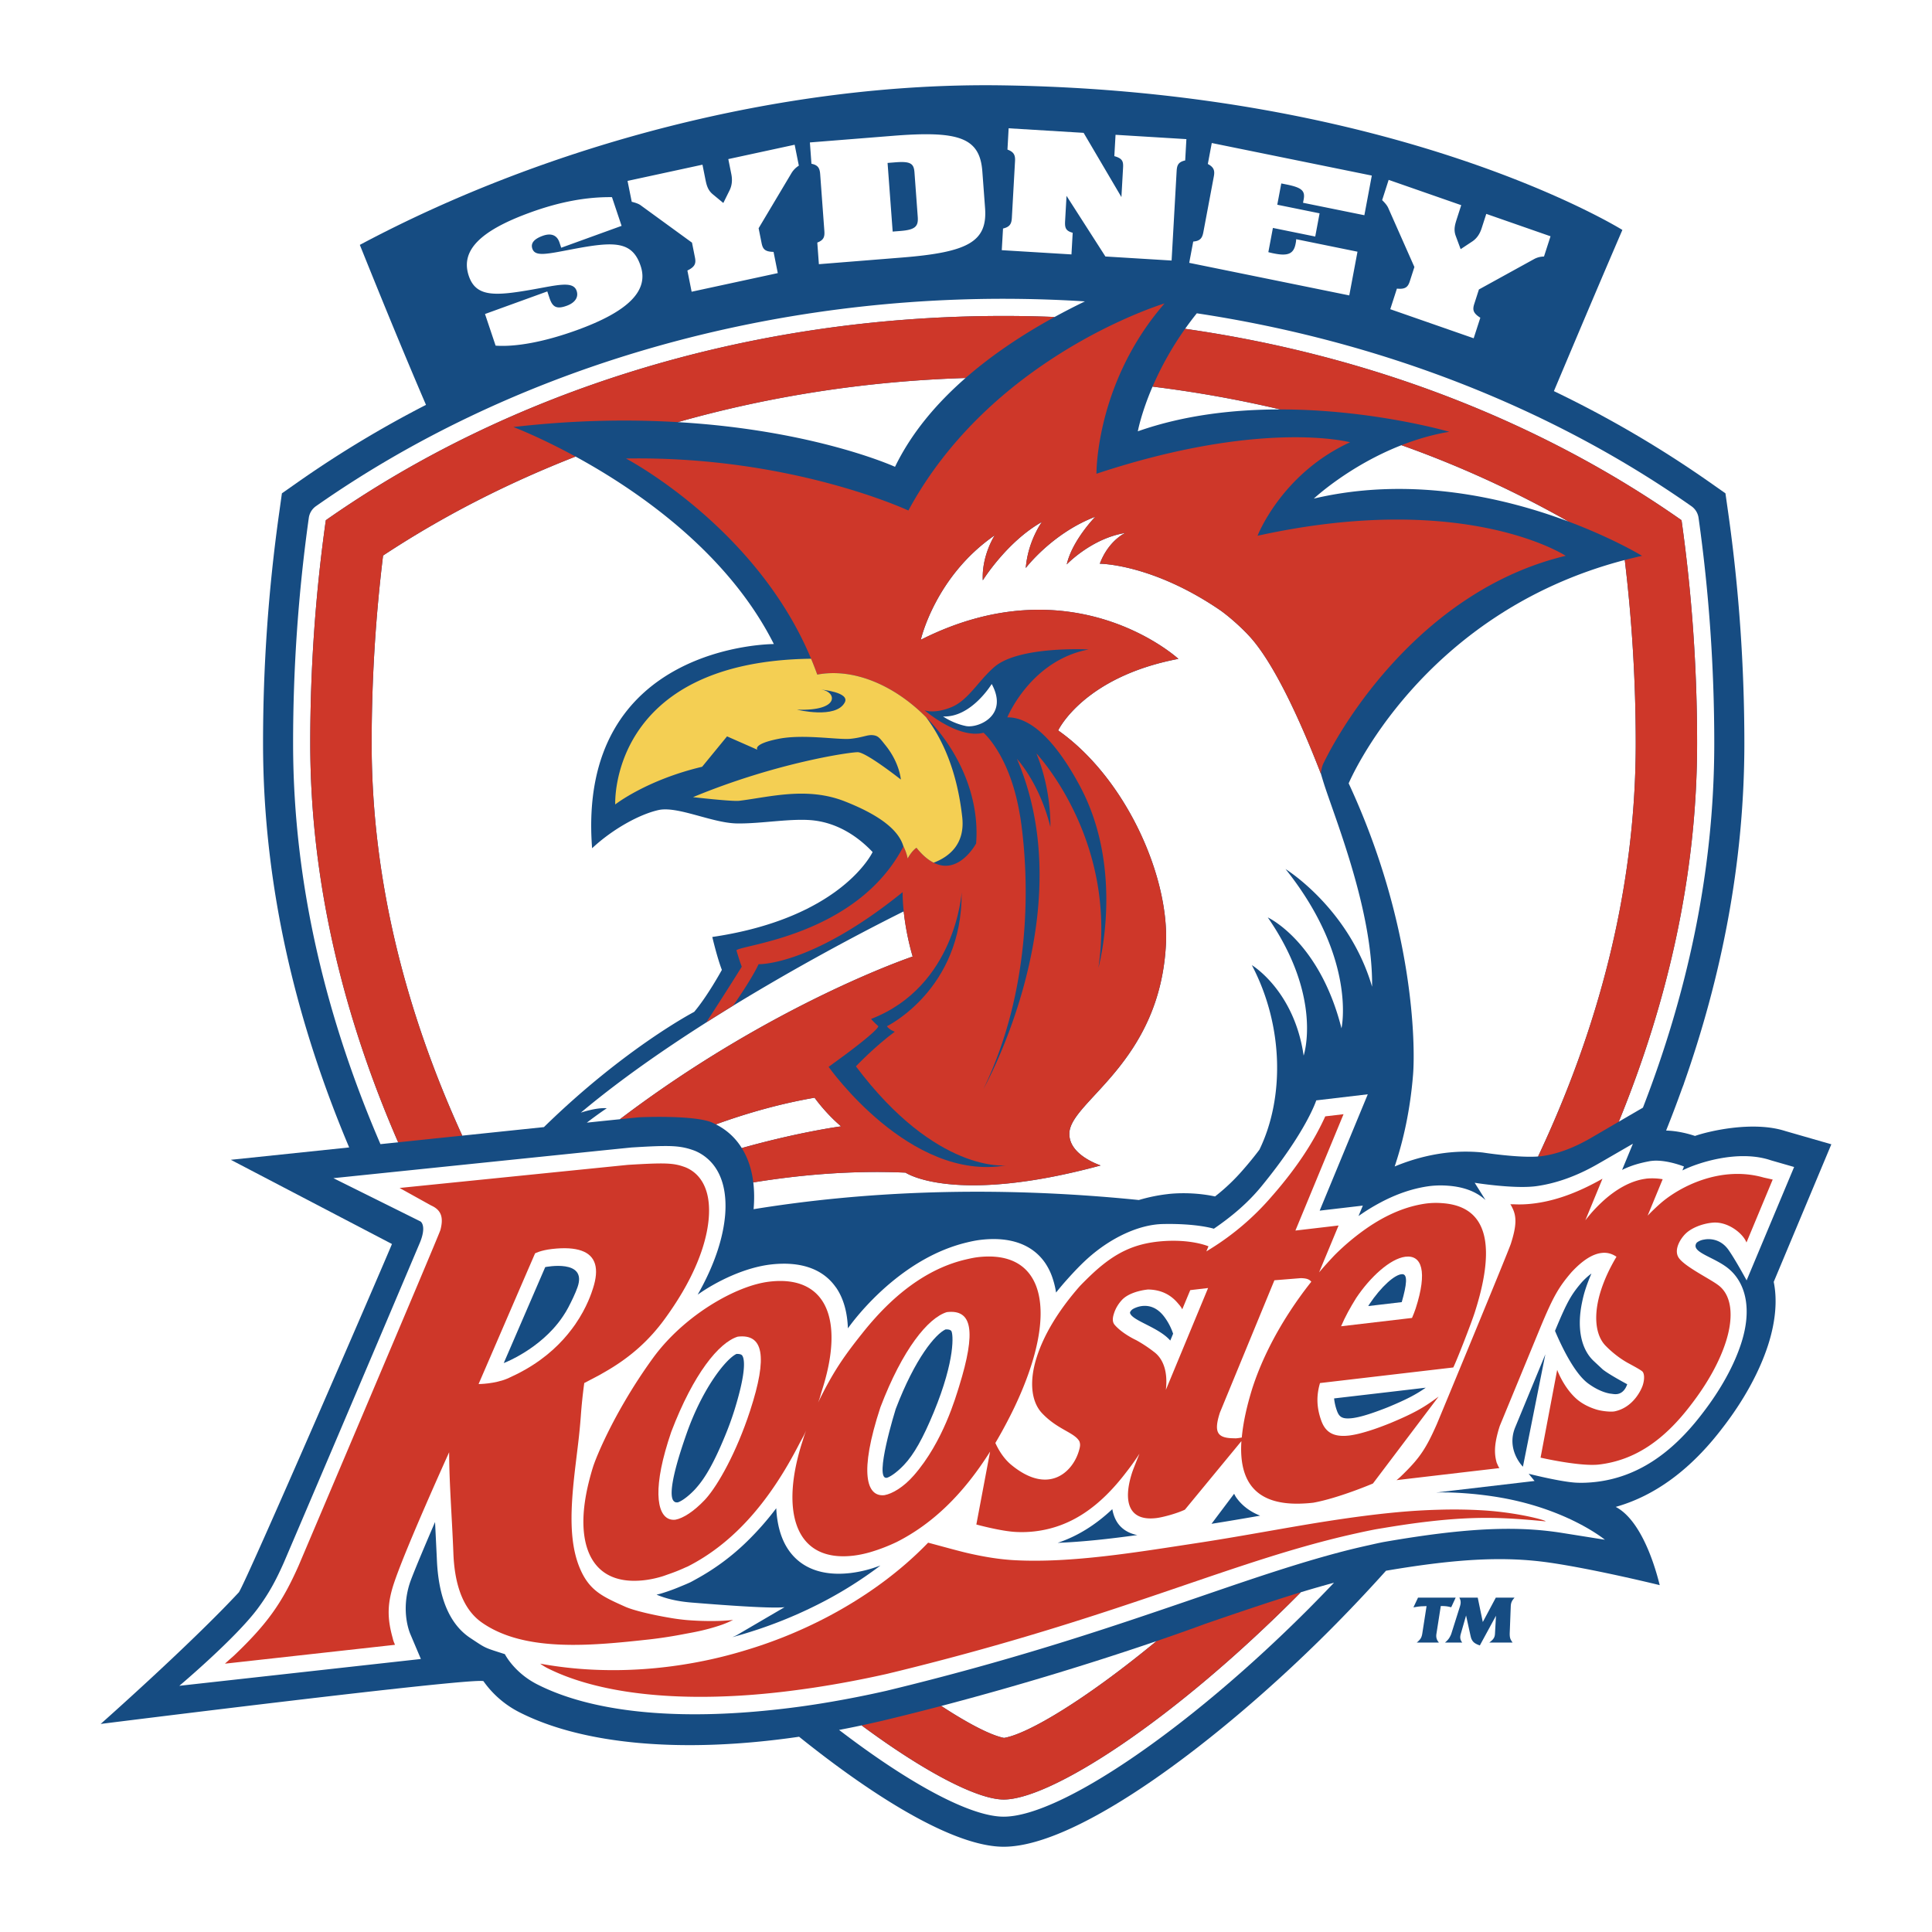 <svg xmlns="http://www.w3.org/2000/svg" width="2500" height="2500" viewBox="0 0 192.756 192.756"><g fill-rule="evenodd" clip-rule="evenodd"><path fill="#fff" d="M0 0h192.756v192.756H0V0z"/><path d="M144.787 160.357l.447-.963h-3.756l-.459.971.172-.024c.297-.052.416-.062.506-.07l.039-.007.434-.017.158-.006-.428 2.751c-.061.364-.158.543-.469.818l-.084.068h2.215c-.02-.025-.037-.042-.057-.073a.919.919 0 0 1-.209-.594c0-.066.006-.141.02-.22l.432-2.759h.121c.385.014.5.025.809.099l.109.026zM147.939 161.831l-.506-2.437h-1.836c.012.025.023.051.037.076a.863.863 0 0 1 .096.401c0 .115-.023.245-.076.417l-.854 2.703c-.029.094-.098.24-.188.396-.078.127-.182.26-.367.423-.023.026-.055.043-.08.068h1.727c-.018-.025-.037-.048-.057-.073a.805.805 0 0 1-.146-.449c0-.107.018-.223.061-.364l.52-1.813.43 1.955.049.209.02.062a.552.552 0 0 0 .059.149c.117.252.289.404.65.549l.127.048.039.014 1.611-2.962-.1 1.79c-.018.345-.129.543-.48.818-.031.026-.062.052-.09.068h2.33c-.018-.025-.041-.042-.049-.068-.182-.253-.242-.423-.242-.818l.104-2.703c.014-.354.088-.547.316-.818a.977.977 0 0 1 .059-.076h-1.865l-1.299 2.435z" fill="#164c82"/><path d="M182.713 114.166l-4.59-1.321c-3.309-1.068-7.848.07-9.012.488-.641-.213-1.713-.506-2.883-.537a119.05 119.05 0 0 0 1.59-4.191l.186-.484-.01.008c3.67-10.407 6.041-21.822 6.041-33.971 0-7.699-.541-15.409-1.6-22.916l-.287-2.022-1.672-1.174a110.046 110.046 0 0 0-15.443-9.024c2.156-5.108 4.412-10.465 6.832-16.081 0 0-22.246-13.892-62.08-14.428-21.703-.291-45.178 5.939-63.885 15.919 2.141 5.32 4.321 10.659 6.601 15.962a108.654 108.654 0 0 0-12.7 7.651l-1.675 1.174-.282 2.022a164.281 164.281 0 0 0-1.599 22.916c0 14.648 3.499 28.26 8.591 40.322l-11.808 1.234 16.078 8.401c-.808 1.979-14.563 33.774-15.278 34.754-4.928 5.292-13.785 13.129-13.785 13.129s37.019-4.646 38.188-4.27a9.842 9.842 0 0 0 3.598 3.109c6.318 3.214 16.241 4.14 27.896 2.439 7.817 6.279 15.586 10.975 20.414 10.975 7.549 0 21.725-10.796 32.42-21.493a155.836 155.836 0 0 0 5.723-6.045c7.283-1.239 11.959-1.443 16.377-.799 4.529.661 10.934 2.237 10.934 2.237-.035-.029-1.346-6.217-4.393-7.807 3.932-1.106 7.516-3.751 10.666-7.894 2.102-2.713 3.678-5.586 4.545-8.28.75-2.345.922-4.49.553-6.274l5.749-13.729z" fill="#164c82"/><path d="M100.139 179.539c-2.539 0-7.733-2.626-14.177-7.396-.757.161-1.503.311-2.248.452 6.99 5.346 13.078 8.655 16.425 8.655 5.611 0 18.354-8.67 30.301-20.615.814-.816 1.705-1.731 2.654-2.726-1.088.293-2.193.612-3.309.951-12.857 12.992-25.015 20.679-29.646 20.679zM118.238 32.806c18.756 2.675 35.756 9.436 49.529 19.097a159.12 159.12 0 0 1 1.553 22.255c0 13.306-3.021 26.032-7.814 37.755l2.41-1.403c4.27-11.009 7.117-23.249 7.117-36.352 0-7.564-.529-15.132-1.568-22.495a1.707 1.707 0 0 0-.715-1.161c-14.109-9.902-31.172-16.499-49.344-19.244a33.425 33.425 0 0 0-1.168 1.548zM39.725 113.969c-5.341-12.285-8.77-25.723-8.77-39.812 0-7.638.54-15.079 1.553-22.255 18.089-12.691 41.744-20.379 67.63-20.379 1.705 0 3.4.034 5.082.102a67.095 67.095 0 0 1 3.025-1.556 130.89 130.89 0 0 0-8.107-.259c-25.226 0-49.595 7.348-68.616 20.692a1.715 1.715 0 0 0-.712 1.163 161.74 161.74 0 0 0-1.567 22.492c0 14.544 3.569 28.054 8.715 39.994.583-.058 1.173-.121 1.767-.182z" fill="#fff"/><path d="M139.146 116.38c1.992-.827 5.121-1.771 8.779-1.395 0 0 3.549.553 5.529.397 5.857-12.429 9.744-26.343 9.744-41.226 0-6.132-.373-12.263-1.094-18.284-20.449 5.332-27.547 22.283-27.547 22.283 6.523 14.036 6.664 26.123 6.422 29.08-.278 3.432-.936 6.471-1.833 9.145zM156.49 52.035a105.31 105.31 0 0 0-16.664-7.619c-5.248 2.05-8.744 5.328-8.744 5.328 9.799-2.307 19.209-.036 25.408 2.291zM114.99 38.573c-1.141 2.651-1.469 4.459-1.469 4.459 4.652-1.638 9.627-2.183 14.211-2.183a119.024 119.024 0 0 0-12.742-2.276zM115.383 163.735a314.881 314.881 0 0 1-21.474 6.47c2.831 1.853 5.021 2.948 6.265 3.187 2.355-.382 8.101-3.788 15.209-9.657zM96.333 37.714c-9.864.305-19.534 1.805-28.707 4.403 13.666.802 21.67 4.457 21.67 4.457 1.63-3.361 4.106-6.299 7.037-8.86zM38.219 55.427a154.647 154.647 0 0 0-1.139 18.73c0 13.97 3.576 27.185 9.038 39.145 2.866-.3 5.663-.59 8.15-.851 8.094-7.907 14.99-11.496 14.99-11.496 1.333-1.571 2.763-4.188 2.763-4.188-.478-1.24-.955-3.285-.955-3.285C84.013 91.578 87.06 85.01 87.06 85.01c-1.599-1.694-3.57-2.855-5.761-3.141-2.188-.285-5.33.333-7.803.285s-5.902-1.76-7.806-1.333c-1.902.429-4.564 1.893-6.616 3.808-1.571-20.417 18.134-20.371 18.134-20.371-4.629-9.198-13.684-15.381-19.784-18.707-6.824 2.666-13.28 5.962-19.205 9.876zM61.849 111.666c15.232-11.55 29.207-16.232 29.207-16.232a26.447 26.447 0 0 1-.893-4.505c-3.954 1.963-21.001 10.653-32.215 20.082 0 0 1.559-.536 2.59-.439 0 0-.741.479-1.991 1.435 1.316-.138 2.437-.253 3.302-.341z" fill="#fff"/><path d="M136.893 98.447c.09-7.453-3.582-16.502-4.76-20.12a47.726 47.726 0 0 1-.344-1.127v.003c-2.252-5.837-4.723-10.949-6.912-13.477-.928-1.072-2.389-2.335-3.242-2.914-6.75-4.572-11.906-4.569-11.906-4.569.887-2.347 2.553-3.072 2.553-3.072-3.377.539-5.852 3.141-5.852 3.141.553-2.412 2.854-4.76 2.854-4.76-4.312 1.649-6.941 5.118-6.941 5.118.217-2.706 1.611-4.595 1.611-4.595-3.488 1.954-5.898 5.823-5.898 5.823-.127-2.474 1.188-4.49 1.188-4.49-5.95 4.109-7.376 10.424-7.376 10.424 15.261-7.71 25.702 1.904 25.702 1.904-9.488 1.807-11.996 7.139-11.996 7.139 6.76 4.758 11.115 14.604 10.75 21.39-.629 11.734-9.383 15.542-9.627 18.707-.121 1.638 1.537 2.726 3.113 3.308-14.701 3.984-19.464.715-19.464.715-5.281-.234-10.438.203-15.188.977.099.831.11 1.723.029 2.669 10.862-1.766 23.772-2.395 38.438-.915a16.67 16.67 0 0 1 2.873-.59s2.186-.309 4.727.234a19.743 19.743 0 0 0 2.805-2.672 33.478 33.478 0 0 0 1.623-1.994c2.482-5.105 2.451-12.307-.756-18.413 0 0 4.225 2.525 5.168 9.028 0 0 1.963-5.78-3.578-13.787 0 0 5.15 2.356 7.352 11.062 0 0 1.572-6.922-5.578-15.886-.003-.001 6.329 3.891 8.632 11.739z" fill="#fff"/><path d="M74.006 114.542c5.784-1.625 9.91-2.166 9.91-2.166-1.565-1.32-2.646-2.856-2.646-2.856-3.397.588-6.699 1.52-9.848 2.661a6.34 6.34 0 0 1 2.584 2.361zM53.117 28.886c2.488-.435 4.072-.887 4.414.136.22.649-.187 1.197-.989 1.485-1.104.404-1.446.04-1.726-.797l-.211-.635-6.216 2.253 1.059 3.157c1.965.139 4.781-.345 8.097-1.545 5.141-1.861 7.205-3.932 6.372-6.408-.845-2.524-2.68-2.449-6.79-1.672-2.621.5-3.739.765-4.016-.054-.181-.542.172-.966 1.03-1.276.828-.303 1.429-.084 1.678.661l.174.525 6.024-2.183-.96-2.864c-2.551-.031-5.233.471-8.137 1.525-5.112 1.853-6.981 3.849-6.15 6.326.715 2.14 2.63 2.018 6.347 1.366zM63.969 20.518l5.072 3.691.294 1.477c.121.593.008.935-.754 1.303l.423 2.117 8.596-1.858-.423-2.118c-.87-.014-1.076-.289-1.194-.881l-.296-1.477 3.29-5.519a2.25 2.25 0 0 1 .724-.726l-.418-2.087-6.62 1.432.3 1.493c.116.577.073 1.107-.158 1.593l-.639 1.294-1.076-.889c-.502-.43-.61-.958-.728-1.551l-.276-1.381-7.476 1.618.419 2.084c.404.099.726.212.94.385zM81.83 17.386l.415 5.64c.045.59-.048.926-.703 1.175l.158 2.158 8.287-.664c6.622-.528 8.542-1.587 8.293-4.939l-.271-3.643c-.248-3.37-2.298-4.092-8.92-3.562l-8.286.661.155 2.126c.685.141.826.46.872 1.048zm7.511-1.192c1.517-.12 1.832.133 1.896 1l.327 4.446c.069.931-.229 1.285-1.717 1.403l-.785.062-.509-6.849.788-.062zM107.023 23.223c-.723-.192-.791-.525-.758-1.163l.143-2.519 3.879 6.049 6.604.404.502-8.919c.035-.573.143-.912.854-1.067l.119-2.127-7.068-.432-.121 2.129c.838.232.906.548.871 1.169l-.164 2.915-3.77-6.408-7.482-.455-.117 2.126c.66.238.789.574.754 1.165l-.316 5.647c-.033.588-.199.907-.881 1.062l-.125 2.161 6.953.423.123-2.16zM134.617 29.473l.82-4.361-6.117-1.246c-.004.17-.029.314-.055.441-.184.982-.715 1.274-2.152.982a6.985 6.985 0 0 1-.57-.132l.455-2.416 4.223.859.434-2.316-4.221-.858.4-2.124.574.115c1.494.305 1.816.639 1.66 1.475l-.066.339 6.121 1.242.742-3.956-15.967-3.248-.393 2.093c.623.325.709.678.596 1.257l-1.043 5.549c-.109.579-.312.873-1.01.932l-.334 1.771-.064.353 15.967 3.249zM141.115 26.638l-.461 1.432c-.186.575-.449.81-1.283.725l-.664 2.054 8.322 2.9.664-2.05c-.746-.469-.787-.811-.602-1.387l.461-1.432 5.518-3.039c.295-.155.602-.24.975-.248l.652-2.019-6.41-2.235-.467 1.446c-.18.56-.475.992-.908 1.291l-1.182.783-.494-1.333c-.229-.633-.062-1.144.121-1.72l.43-1.336-7.24-2.524-.65 2.022c.305.296.525.562.629.825l2.589 5.845z" fill="#fff"/><path d="M169.25 124.028c.059-.097.391-.311.779-.356-.002 0 1.447-.358 2.424 1.031.715 1.019 1.807 3.041 1.807 3.041l4.74-11.313-2.299-.661c-3.316-1.135-7.49.306-8.848 1.006l.156-.393s-1.629-.663-3.035-.576c-.135.011-.273.022-.406.048-.908.17-1.816.41-2.732.87l1.08-2.615-.631.364-2.498 1.445-.342.195c-2.176 1.258-4.273 1.977-6.225 2.237-.373.048-.805.07-1.258.073-2.148.012-4.832-.418-4.832-.418l1.082 1.726c-1.025-.949-2.389-1.336-3.75-1.433a9.16 9.16 0 0 0-1.854.04c-1.641.221-3.275.779-4.908 1.652-.719.384-1.443.824-2.162 1.336l.432-1.043-4.307.503 4.801-11.609-5.141.607s-.977 3.1-5.48 8.59c-1.371 1.67-2.975 3.009-4.736 4.215 0 0-1.691-.543-5.115-.467-2.357.054-5.182 1.359-7.512 3.465-.68.613-1.387 1.364-1.971 2.017a27.734 27.734 0 0 0-1.145 1.354 8.44 8.44 0 0 0-.338-1.407 6.108 6.108 0 0 0-.744-1.538c-1.275-1.861-3.504-2.663-6.449-2.313-.51.059-.981.164-1.432.274-2.988.729-5.523 2.332-7.476 3.956-2.7 2.245-4.279 4.533-4.329 4.598-.059-1.621-.443-2.996-1.175-4.063-.022-.031-.048-.054-.067-.085-1.286-1.797-3.482-2.547-6.383-2.231-2.636.291-5.477 1.683-7.366 3.02.867-1.522 1.542-3.022 2.015-4.481.409-1.269.649-2.461.734-3.557.07-.957.02-1.841-.15-2.632-.263-1.22-.813-2.211-1.632-2.914a4.524 4.524 0 0 0-1.251-.774c-.958-.358-1.729-.488-3.168-.471-.788.008-1.774.059-3.104.141-.15 0-29.787 3.064-29.787 3.064s7.357 3.654 8.207 4.078l.486.242s.39.238.231 1.147c-.045.263-.13.573-.291.963l-1.144 2.702a9423.711 9423.711 0 0 1-12.421 29.193c-.824 1.861-1.522 3.129-2.606 4.598-2.217 2.993-7.832 7.724-7.832 7.724l24.099-2.675-1.045-2.468c-.099-.231-.954-2.305-.07-5.069.271-.844 1.706-4.225 2.53-6.129l.178 3.658c.144 3.807 1.231 6.523 3.344 7.916 1.607 1.062 1.327.929 3.443 1.609 0 0 .92 1.842 3.228 3.014 5.32 2.711 13.389 3.566 22.96 2.604a86.96 86.96 0 0 0 6.348-.861c1.799-.308 3.635-.672 5.505-1.096.833-.201 1.646-.401 2.448-.602 11.643-2.918 20.319-5.877 27.377-8.286.896-.308 1.799-.615 2.697-.924 4.287-1.468 8.568-2.914 12.646-3.995a71.015 71.015 0 0 1 2.941-.712c.51-.114 1.014-.232 1.514-.328 1.133-.198 2.199-.37 3.209-.52 6.643-.988 10.855-.982 14.58-.393l4.297.684s-3.938-3.265-11.223-4.335a36.887 36.887 0 0 0-4.025-.373 24.176 24.176 0 0 0-1.592-.003l1.756-.206 8.066-.946-.588-.72s3.098.788 4.684.887c.656.039 1.377.003 2.049-.076 3.992-.472 7.465-2.708 10.605-6.838 1.812-2.344 3.158-4.774 3.877-7.018 1.059-3.293.48-5.849-1.137-7.301-1.4-1.262-3.927-1.706-3.343-2.663z" fill="#fff"/><path d="M143.494 150.628a48.961 48.961 0 0 1 4.666.073c3.748.257 6.549 1.128 5.961 1.074-3.535-.325-6.453-.571-11.59.025-1.33.151-2.812.366-4.49.646-.287.048-.568.093-.869.146-.625.122-1.244.251-1.859.39-3.877.854-7.627 1.988-11.646 3.315-8.809 2.912-18.92 6.741-34.488 10.538-.218.05-.43.104-.647.157a105.182 105.182 0 0 1-7.359 1.387c-.778.116-1.54.22-2.291.315a79.592 79.592 0 0 1-4.096.413c-8.904.649-15.75-.454-20.167-2.677a5.247 5.247 0 0 1-.726-.449c1.703.311 3.484.52 5.346.604 3.937.179 7.874-.194 11.667-1.027a45.556 45.556 0 0 0 3.429-.898 45.784 45.784 0 0 0 8.172-3.321c3.858-2.022 7.303-4.539 10.091-7.428 1.311.347 3.083.848 4.089 1.072 1.483.334 2.993.596 4.575.679 5.68.296 12.176-.803 18.105-1.704 2.645-.4 5.305-.872 7.959-1.335 1.176-.206 2.354-.409 3.525-.604 2.035-.333 4.062-.638 6.08-.881a91.27 91.27 0 0 1 2.453-.263c1.38-.126 2.749-.21 4.11-.247zM113.357 133.706c.455.254.955.548 1.76 1.16.988.721 1.404 2.068 1.201 3.803l3.885-9.368.328-.794-1.779.209-.102.243-.697 1.675c-.109-.24-.271-.424-.432-.604-.77-.927-1.789-1.361-2.98-1.376 0 0-1.791.142-2.629 1.068a3.586 3.586 0 0 0-.766 1.307c-.156.472-.18.87.068 1.155.774.898 2.143 1.522 2.143 1.522zM123.178 143.497c.146.034.717-.076.717-.076.127-1.418.473-3.044 1.045-4.891.791-2.46 2.061-5.098 3.754-7.688a38.068 38.068 0 0 1 2.135-2.963c-.191-.237-.449-.342-1.037-.359l-2.643.213-5.438 13.202c-.645 2.001-.256 2.566 1.467 2.562z" fill="#fff"/><path d="M46.118 113.302c-5.462-11.96-9.038-25.174-9.038-39.145 0-6.279.385-12.568 1.139-18.73 5.925-3.914 12.38-7.21 19.204-9.875-3.62-1.974-6.202-2.946-6.202-2.946 6.103-.707 11.602-.773 16.405-.489 9.173-2.598 18.843-4.098 28.707-4.403 2.678-2.341 5.733-4.363 8.887-6.089a127.7 127.7 0 0 0-5.082-.102c-25.886 0-49.542 7.688-67.63 20.379a159.12 159.12 0 0 0-1.553 22.255c0 14.089 3.429 27.526 8.77 39.812 2.108-.222 4.27-.448 6.393-.667zM115.383 163.735c-7.107 5.868-12.854 9.274-15.209 9.656-1.244-.238-3.434-1.334-6.265-3.187-1.848.485-3.751.966-5.697 1.433-.756.181-1.505.344-2.25.505 6.444 4.771 11.638 7.396 14.177 7.396 4.631 0 16.789-7.688 29.646-20.679-3.119.952-6.328 2.051-9.482 3.132 0 .001-1.809.679-4.92 1.744zM127.732 40.849c9.244.002 16.865 2.231 16.865 2.231-1.705.282-3.301.765-4.771 1.336a105.22 105.22 0 0 1 16.664 7.619c4.52 1.695 7.338 3.421 7.338 3.421-.588.129-1.158.271-1.723.417a154.103 154.103 0 0 1 1.094 18.284c0 14.883-3.887 28.797-9.744 41.226.09-.006.184-.015.268-.022 1.531-.189 3.205-.787 4.969-1.805l2.814-1.644c4.793-11.723 7.814-24.449 7.814-37.755 0-7.638-.539-15.079-1.553-22.255-13.773-9.661-30.773-16.422-49.529-19.097a31.89 31.89 0 0 0-3.248 5.767c4.319.534 8.574 1.294 12.742 2.277z" fill="#ce3729"/><path d="M90.629 50.934s-11.678-5.473-28.177-5.188c0 0 12.978 6.79 18.47 19.975a34 34 0 0 1 .616 1.584c3.688-.695 7.754 1.118 10.853 4.248 3.203 3.233 5.367 7.868 4.996 12.602 0 0-1.706 3.202-4.236 1.917-.539-.271-1.113-.739-1.714-1.49 0 0-.429.251-.881 1.072 0 0-.09-.573-.415-1.214l-.003.003c-4.654 8.943-16.281 9.819-16.663 10.373 0 0 .336 1.159.531 1.63 0 0-1.26 2.052-3.533 5.543l2.689-1.675s1.867-2.666 2.522-4.118c0 0 5.219.219 14.374-7.187 0 0-.022.717.105 1.92.121 1.135.37 2.697.893 4.505 0 0-13.975 4.682-29.207 16.232 1.178-.121 1.875-.191 1.929-.194 0 0 5.224-.248 7.17.482.164.068.319.147.475.227 3.148-1.142 6.45-2.073 9.848-2.661 0 0 1.082 1.536 2.646 2.856 0 0-4.126.541-9.91 2.166.602.965.992 2.118 1.149 3.428 4.75-.773 9.907-1.211 15.188-.977 0 0 4.764 3.27 19.464-.715-1.576-.582-3.234-1.67-3.113-3.308.244-3.165 8.998-6.973 9.627-18.707.365-6.786-3.99-16.631-10.75-21.39 0 0 2.508-5.333 11.996-7.139 0 0-10.441-9.614-25.702-1.904 0 0 1.426-6.315 7.376-10.424 0 0-1.314 2.017-1.188 4.49 0 0 2.41-3.869 5.898-5.823 0 0-1.395 1.889-1.611 4.595 0 0 2.629-3.469 6.941-5.118 0 0-2.301 2.348-2.854 4.76 0 0 2.475-2.602 5.852-3.141 0 0-1.666.725-2.553 3.072 0 0 5.156-.003 11.906 4.569.854.579 2.314 1.842 3.242 2.914 2.189 2.528 4.66 7.64 6.912 13.477v-.003c0-.008.027-.616.279-1.09 2.623-5.357 10.709-17.445 24.146-20.655 0 0-9.998-6.569-30.746-2 0 0 2.381-6.188 9.23-9.328 0 0-8.738-2.347-25.301 3.14 0 0-.049-4.036 1.977-9.088a28.147 28.147 0 0 1 3.195-5.849 27.71 27.71 0 0 1 1.211-1.567c.133-.164.266-.324.406-.486 0 0-.418.125-1.154.396-.779.286-1.924.737-3.299 1.373a52.114 52.114 0 0 0-9.465 5.637c-4.204 3.17-8.527 7.497-11.637 13.253zM64.811 163.563a45.414 45.414 0 0 0 3.477-.54c.415-.079.827-.149 1.248-.24a20.347 20.347 0 0 0 2.198-.584 9.52 9.52 0 0 0 1.409-.579 17.57 17.57 0 0 1-1.893.109 29.484 29.484 0 0 1-2.697-.093 20.551 20.551 0 0 1-1.897-.257c-1.567-.269-3.428-.695-4.284-1.079-2.276-1.02-3.596-1.602-4.544-3.894-.697-1.689-.862-3.686-.791-5.793.048-1.412.198-2.872.37-4.324l.286-2.366a62.17 62.17 0 0 0 .254-2.621 50.88 50.88 0 0 1 .345-3.317l1.507-.791c.136-.074.263-.152.396-.227 2.703-1.522 4.668-3.307 6.312-5.632.224-.311.433-.615.636-.92 1.363-2.036 2.333-3.984 2.934-5.84.361-1.122.571-2.167.641-3.121.071-.975-.005-1.853-.238-2.599-.353-1.135-1.056-1.969-2.1-2.397-.062-.022-.122-.045-.181-.064-1.065-.37-1.926-.396-5.542-.176-.034 0-22.791 2.305-22.791 2.305s3 1.669 3.161 1.754c1.067.479 1.217 1.279.912 2.44-.13.499-14.134 33.46-14.134 33.46-1.655 3.742-3.138 5.844-6.484 9.026-.316.279-.562.49-.878.782l16.968-1.882c-.102-.24-.178-.414-.229-.66-.559-1.996-.567-3.448.153-5.572 1.211-3.587 5.476-12.979 5.476-12.979.008 3.112.285 6.476.423 10.062.101 2.736.776 5.487 2.85 6.933 4.284 2.995 11 2.301 16.727 1.676z" fill="#ce3729"/><path d="M140.529 136.954l4.465-.522c.357-.706 1.799-4.42 2.137-5.474.732-2.276 1.1-4.185 1.125-5.744.051-3.265-1.426-4.971-4.355-5.174a7.775 7.775 0 0 0-1.58.031c-2.018.268-4.008 1.118-5.969 2.474a23.678 23.678 0 0 0-3.174 2.655 42.29 42.29 0 0 0-1.572 1.745l1.943-4.677-4.305.505 4.801-11.609-1.824.215c-1.113 2.459-2.797 5.089-5.328 7.973a26.306 26.306 0 0 1-6.184 5.283l-.35.218.211-.508s-1.785-.78-4.859-.489c-2.615.249-4.424 1.172-6.402 2.929-.316.285-.643.594-.963.912-.213.212-.424.421-.633.644-2.178 2.485-3.578 4.88-4.27 7.041-.781 2.421-.562 4.465.52 5.611 1.553 1.652 3.252 1.921 3.732 2.821.096.285.096.478-.09 1.06-.656 2.044-3.031 4.29-6.688 1.293-.822-.672-1.336-1.595-1.609-2.202.428-.724.846-1.478 1.256-2.269.986-1.886 1.771-3.753 2.312-5.438 1.223-3.796 1.258-6.85.113-8.75-.965-1.607-2.771-2.392-5.445-2.078-.424.054-.833.146-1.276.251-1.636.394-3.191 1.096-4.697 2.087-1.926 1.268-3.77 3.014-5.581 5.305-1.903 2.385-2.934 3.928-4.369 6.856.235-.599.212-.655.392-1.224 1.562-4.854 1.195-8.525-1.118-10.082-1.022-.689-2.422-.969-4.213-.742-1.446.184-3.214.844-5.001 1.864-2.387 1.36-4.81 3.368-6.552 5.772a52.21 52.21 0 0 0-2.793 4.284c-1.715 2.923-2.689 5.236-3.037 6.174a13.93 13.93 0 0 0-.113.321c-.18.565-.327 1.113-.46 1.649-.361 1.482-.542 2.86-.52 4.083.065 3.421 1.664 5.654 4.985 5.688a8.52 8.52 0 0 0 1.093-.06c.525-.06 1.096-.174 1.686-.348.237-.067.475-.16.711-.242a17.568 17.568 0 0 0 1.706-.681c.074-.033.152-.062.226-.096 1.768-.898 3.403-2.076 4.928-3.542 2.288-2.197 4.318-5.044 6.159-8.607.351-.676.429-.752.729-1.415-.231.599-.206.579-.381 1.124-2.217 6.898-.771 12.051 5.1 11.358.52-.062 1.091-.178 1.681-.348a17.8 17.8 0 0 0 2.649-1.02c3.593-1.824 6.64-4.784 9.304-9.014L97.41 152.1s2.51.688 3.994.745c.615.032 1.254.006 1.84-.062 3.588-.42 6.49-2.437 9.152-5.941.477-.609.904-1.214 1.289-1.808 0 0-.621 1.528-.738 1.896-.932 2.895-.336 4.855 2.402 4.53.648-.071 2.104-.47 2.871-.842l5.635-6.837c-.275 4.211 1.586 6.374 5.928 6.235.395-.014.805-.039 1.246-.091 2.543-.46 5.949-1.915 5.949-1.915l6.553-8.676c-1.449 1.085-2.447 1.658-4.801 2.642-1.121.454-2.045.771-2.842.982a9.433 9.433 0 0 1-1.262.263c-1.594.187-2.406-.324-2.824-1.545-.479-1.361-.447-2.53-.105-3.688l8.832-1.034z" fill="#ce3729"/><path d="M175.951 117.481c-4.252-1.209-8.375.884-10.35 2.638-.4.353-.811.752-1.215 1.164l1.5-3.632a6.23 6.23 0 0 0-1.609-.062c-.029.003-.055.011-.08.014-1.465.192-3.006 1.039-4.434 2.387-.553.52-1.09 1.104-1.594 1.762l1.711-4.153a24.55 24.55 0 0 1-1.162.623c-2.008 1.023-3.951 1.65-5.787 1.861-.617.074-1.248.1-1.863.07-.123-.005-.258.004-.381-.008.076.118.141.237.197.355.436.87.434 1.785-.148 3.595-.271.837-7.268 17.726-7.383 17.99-1.039 2.353-1.67 3.336-3.316 4.948-.232.231-.463.46-.709.642l.58-.068 2.395-.282 4.195-.492 3.1-.36c-.113-.142-.178-.337-.27-.528-.26-.888-.23-1.776.119-3.059.053-.2.115-.406.188-.628l4.107-9.957c1.244-2.979 1.791-3.909 3.045-5.371 1.057-1.139 2.057-1.813 3.002-1.921.26-.034.512-.02.76.042s.492.173.727.336c-.689 1.155-1.197 2.268-1.539 3.324-.783 2.423-.609 4.53.514 5.615 0 0 .938.988 2.191 1.671.596.325 1.232.664 1.426.843.207.228.215.784.031 1.363-.154.478-.967 2.233-2.814 2.609-.326.068-1.225-.003-1.822-.187-.6-.184-1.41-.53-2.055-1.13-1.256-1.163-1.848-2.824-1.848-2.824l-1.658 8.758s3.941.906 5.832.687c3.586-.424 6.492-2.437 9.158-5.939 1.768-2.287 2.902-4.447 3.492-6.289.848-2.635.551-4.728-.775-5.685-.809-.613-3.281-1.813-3.902-2.686-.561-.782.135-1.936.697-2.464.598-.564 1.648-.968 2.631-1.066 1.57-.161 3.094 1.112 3.41 1.979l2.617-6.283-.911-.202zM148.16 150.701a48.634 48.634 0 0 0-4.666-.073c-1.361.037-2.73.121-4.109.249a91.27 91.27 0 0 0-2.453.263c-2.018.243-4.045.548-6.08.881-1.172.195-2.35.398-3.525.604-2.654.463-5.314.935-7.959 1.335-5.93.901-12.426 2-18.105 1.704-1.582-.083-3.092-.345-4.575-.679-1.006-.225-2.778-.726-4.089-1.072-2.788 2.889-6.233 5.405-10.091 7.428a45.784 45.784 0 0 1-8.172 3.321 44.96 44.96 0 0 1-3.429.898c-3.793.833-7.729 1.206-11.667 1.027a39.669 39.669 0 0 1-5.346-.604c.231.169.477.324.726.449 4.417 2.223 11.263 3.326 20.167 2.677a79.817 79.817 0 0 0 4.096-.413 110.47 110.47 0 0 0 2.291-.315c2.344-.355 4.792-.808 7.359-1.387.217-.054.429-.107.647-.157 15.568-3.797 25.679-7.626 34.488-10.538 4.02-1.327 7.77-2.462 11.646-3.315a64.347 64.347 0 0 1 1.859-.39c.301-.054.582-.099.869-.146 1.678-.28 3.16-.495 4.49-.646 5.137-.597 8.055-.351 11.59-.025.587.052-2.214-.819-5.962-1.076z" fill="#ce3729"/><path d="M82.671 106.441c2.316-1.66 4.843-3.601 4.965-4.052-.486-.427-.729-.727-.729-.727 8.447-3.268 9.035-12.612 9.035-12.612.087 9.672-7.455 13.338-7.455 13.338.242.364.788.545.788.545-2.07 1.533-3.88 3.457-3.88 3.457 8.04 10.709 14.974 9.881 14.974 9.881-9.601 1.66-17.698-9.83-17.698-9.83z" fill="#164c82"/><path d="M107.76 78.458c4.508 8.441 1.826 18.111 1.826 18.111 1.293-8.7-1.992-15.416-4.254-18.856-1.082-1.647-1.932-2.545-1.932-2.545.484 1.175.803 2.33 1.01 3.369.455 2.274.385 3.965.385 3.965a18.716 18.716 0 0 0-1.143-3.287c-1.053-2.294-2.193-3.502-2.193-3.502.6 1.39 1.057 2.796 1.404 4.208 3.469 14.151-4.738 28.713-4.738 28.713 4.783-9.868 4.607-20.715 3.699-26.92-.039-.26-.086-.502-.131-.751-1.021-5.71-3.568-7.857-3.568-7.857-2.548.656-5.88-2.242-5.88-2.242s.954.394 2.666-.305c1.702-.692 2.701-2.646 4.304-4.021 2.469-2.118 9.398-1.74 9.398-1.74-5.801 1.096-8.113 6.776-8.113 6.776.674-.018 1.371.18 2.084.579 1.674.942 3.432 3.04 5.176 6.305z" fill="#164c82"/><path d="M90.556 85.653c.453-.821.881-1.072.881-1.072.601.751 1.175 1.22 1.714 1.49 1.514-.573 3.151-1.83 2.852-4.538-.497-4.474-1.883-7.679-3.612-9.98-3.098-3.129-7.165-4.942-10.853-4.248a33.152 33.152 0 0 0-.616-1.584c-20.215.266-19.54 14.539-19.54 14.539s3.102-2.438 8.67-3.759l2.485-3.033 3.033 1.335s-.551-.562 2.121-1.093c2.465-.489 5.942.122 7.157 0 1.211-.122 1.697-.423 2.242-.361.545.059.681.291 1.273 1.031 1.401 1.745 1.514 3.395 1.514 3.395s-3.454-2.728-4.305-2.728c-.847 0-8.176 1.064-16.43 4.485 0 0 3.906.449 4.608.364 3.03-.37 6.767-1.433 10.548.062 4.25 1.675 5.477 3.278 5.837 4.485l.003-.003c.327.64.418 1.213.418 1.213z" fill="#f4cf53"/><path d="M84.283 70.082c-.889 1.683-4.773.72-4.773.72 4.392.169 3.939-1.819 2.427-2 0 0 2.883.262 2.346 1.28z" fill="#164c82"/><path d="M98.943 68.243s-2.034 3.364-4.854 3.237c0 0 .979.694 2.279.957 1.181.24 4.31-1.008 2.575-4.194zM116.318 138.669c.203-1.734-.213-3.082-1.201-3.803a13.531 13.531 0 0 0-1.76-1.16s-1.369-.624-2.143-1.522c-.248-.285-.225-.684-.068-1.155.152-.475.41-.914.766-1.307.838-.927 2.629-1.068 2.629-1.068 1.191.015 2.211.449 2.98 1.376.16.181.322.364.432.604l.697-1.675.102-.243 1.779-.209-.328.794-3.885 9.368z" fill="#fff"/><path d="M142.246 138.451c-.961.669-1.855 1.146-3.709 1.92-.299.122-.57.224-.842.325-1.18.442-2.109.712-2.783.793-1.043.122-1.32-.144-1.543-.787a5.192 5.192 0 0 1-.266-1.182l6.041-.705 3.102-.364zM125.725 151.219c-1.607.279-3.23.557-4.852.813.541-.721 2.254-2.997 2.254-2.997.066.113.121.24.197.348.582.833 1.393 1.437 2.401 1.836zM113.471 153.153c-2.695.372-5.375.675-7.947.776 1.938-.646 3.744-1.754 5.451-3.36.094.525.266.985.529 1.372.338.492.939 1.015 1.967 1.212zM74.554 162.526l3.723-2.178c-.983.116-3.903-.06-6.222-.226a282.71 282.71 0 0 1-2.932-.225c-1.438-.107-2.618-.373-3.618-.799.152-.037.302-.068.455-.114a18.627 18.627 0 0 0 1.893-.683c.347-.142.688-.28 1.042-.446.201-.103.396-.215.593-.325a23.064 23.064 0 0 0 5.058-3.753 29.062 29.062 0 0 0 2.9-3.299c.083 1.655.478 3.073 1.22 4.154 1.26 1.839 3.403 2.638 6.194 2.308a12.103 12.103 0 0 0 1.954-.404c.327-.094.681-.22 1.028-.345a40.332 40.332 0 0 1-6.566 4.05 44.357 44.357 0 0 1-6.417 2.573 43.79 43.79 0 0 1-1.785.525c.138-.065.283-.119.421-.192l1.059-.621zM151.943 146.333s-1.68-1.649-.785-3.895l3.023-7.32-.238 1.187-2 10.028zM158.189 128.605c-.154.466-.264.919-.354 1.364-.51 2.474-.117 4.584 1.135 5.786.008.009.945.882.945.882.676.534 2.385 1.44 2.432 1.469v.002c-.053.156-.295.861-.971.973-.186.03-.361.014-.602-.025 0 0-.986-.046-2.322-1.026-1.137-.835-2.201-2.815-2.885-4.289a28.701 28.701 0 0 1-.424-.961l.084-.2c1.148-2.762 1.572-3.462 2.59-4.651.277-.3.621-.627.961-.864a16.55 16.55 0 0 0-.589 1.54zM112.971 130.643c.094-.077 1.803-1.107 3.186.73a5.94 5.94 0 0 1 .885 1.691l-.283.684c-1.158-1.329-3.775-1.971-4.01-2.733-.036-.111.081-.254.222-.372z" fill="#164c82"/><path d="M57.389 132.136c1.206-1.748 1.654-3.228 1.779-3.609.618-1.923.305-3.233-1.158-3.747-.703-.246-1.666-.314-2.926-.17-1.152.131-1.7.438-1.7.438l-.466 1.076-.266.61-3.055 7.071-.444 1.028-1.406 3.254s1.607.002 2.937-.571c.07-.031.133-.065.201-.096.537-.24 1.034-.497 1.502-.763 2.164-1.229 3.66-2.711 4.683-4.083.11-.147.221-.294.319-.438z" fill="#fff"/><path d="M51.529 135.392c-.729.394-1.236.591-1.271.603l4.14-9.577c.035-.006 4.223-.848 3.223 2.002-.22.63-.576 1.361-.929 2.039-.15.288-.319.56-.495.824-.308.47-.652.901-1.011 1.297-1.231 1.349-2.655 2.273-3.657 2.812z" fill="#164c82"/><path d="M66.37 144.791c-1.324 4.772-.573 7.016 1.02 6.829.769-.142 1.833-.822 2.921-1.969.054-.054.107-.119.163-.182 1.153-1.315 2.982-4.498 4.36-8.709 1.797-5.493 1.311-7.701-1.226-7.402-1.88.576-4.428 3.711-6.634 9.492-.237.69-.434 1.334-.604 1.941z" fill="#fff"/><path d="M68.504 143.021c1.633-4.633 3.979-7.481 4.974-7.939.427-.014.537.107.576.164.189.271.491 1.342-.777 5.434a31.2 31.2 0 0 1-.977 2.669c-1.014 2.451-1.884 4.024-2.796 5.056-.056.064-.115.135-.172.197-.788.83-1.435 1.215-1.714 1.291-.249.017-.303-.054-.336-.076-.375-.249-.417-1.305.231-3.684.235-.86.56-1.885.991-3.112z" fill="#164c82"/><path d="M88.249 149.171c.769-.141 1.884-.779 2.923-1.968 2.94-3.358 4.199-7.889 4.521-8.891 1.712-5.519 1.313-7.701-1.225-7.402-1.878.573-4.426 3.711-6.628 9.489-2.161 6.575-1.382 8.981.409 8.772z" fill="#fff"/><path d="M89.367 140.571c1.946-5.092 3.974-7.476 4.971-7.936.427-.017.54.107.576.161.188.271.432 2.804-1.751 8.1-1.076 2.609-1.994 4.233-2.971 5.259-.79.83-1.437 1.214-1.714 1.287-1.331.235.889-6.871.889-6.871z" fill="#164c82"/><path d="M141.246 130.535c1.186-3.689.615-5.36-1.041-5.149-1.514.197-3.512 2.033-4.904 4.124-.578.929-1.092 1.85-1.5 2.812l7.076-.831c.135-.321.268-.643.369-.956z" fill="#fff"/><path d="M139.852 129.913l-3.342.393c.029-.053.059-.102.09-.152 1.207-1.811 2.576-3.016 3.291-3.03.588-.013.453 1.072-.039 2.789z" fill="#164c82"/><path d="M124.939 138.53c-.572 1.847-.918 3.473-1.045 4.891 0 0-.57.11-.717.076-1.723.004-2.111-.562-1.467-2.562l5.438-13.202 2.643-.213c.588.018.846.122 1.037.359a38.603 38.603 0 0 0-2.135 2.963c-1.693 2.591-2.963 5.228-3.754 7.688z" fill="#fff"/></g></svg>